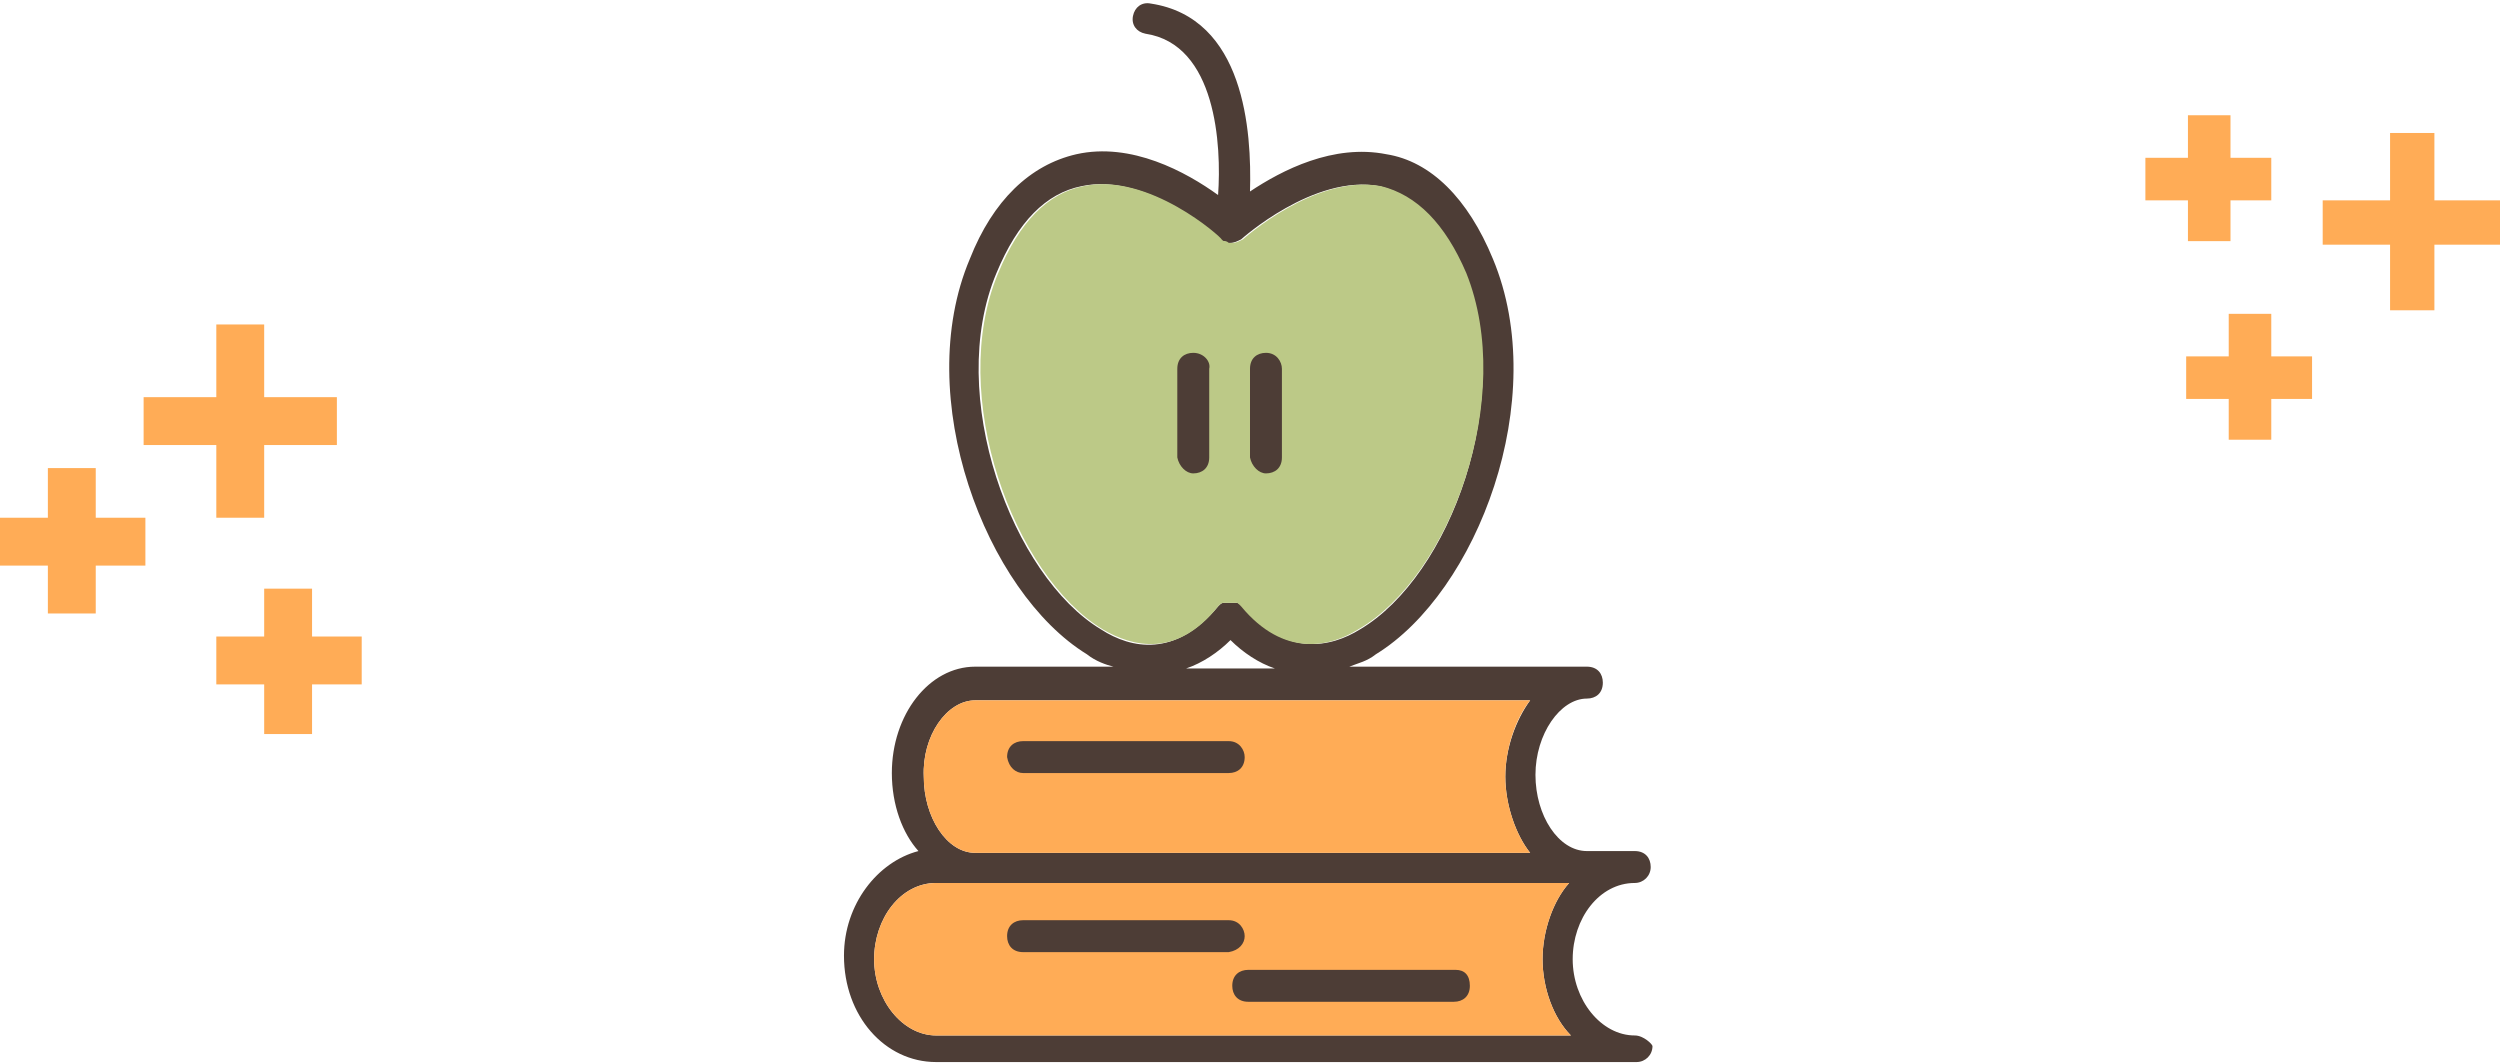 <?xml version="1.0" encoding="utf-8"?>
<!-- Generator: Adobe Illustrator 22.0.1, SVG Export Plug-In . SVG Version: 6.00 Build 0)  -->
<svg version="1.1" id="Layer_1" xmlns="http://www.w3.org/2000/svg" xmlns:xlink="http://www.w3.org/1999/xlink" x="0px" y="0px"
	 viewBox="0 0 141 60" style="enable-background:new 0 0 141 60;" xml:space="preserve">
<style type="text/css">
	.st0{fill:#FFAC56;}
	.st1{fill:#4D3D36;}
	.st2{fill:#BCC987;}
</style>
<g>
	<rect y="29.2" class="st0" width="8.2" height="2.7"/>
</g>
<g>
	<rect x="2.7" y="26.4" class="st0" width="2.7" height="8.2"/>
</g>
<g>
	<rect x="8.1" y="22.4" class="st0" width="10.9" height="2.7"/>
</g>
<g>
	<rect x="12.2" y="18.3" class="st0" width="2.7" height="10.9"/>
</g>
<g>
	<rect x="12.2" y="35.9" class="st0" width="8.2" height="2.7"/>
</g>
<g>
	<rect x="14.9" y="33.2" class="st0" width="2.7" height="8.2"/>
</g>
<g>
	<rect x="123.3" y="20.1" class="st0" width="7.1" height="2.4"/>
</g>
<g>
	<rect x="125.7" y="17.7" class="st0" width="2.4" height="7.1"/>
</g>
<g>
	<rect x="131" y="11.3" class="st0" width="10" height="2.5"/>
</g>
<g>
	<rect x="134.8" y="7.5" class="st0" width="2.5" height="10"/>
</g>
<g>
	<rect x="121" y="8.9" class="st0" width="7.1" height="2.4"/>
</g>
<g>
	<rect x="123.4" y="6.5" class="st0" width="2.4" height="7.1"/>
</g>
<g>
	<g>
		<path class="st1" d="M92.2,58.4c-1.9,0-3.5-2-3.5-4.3s1.5-4.3,3.5-4.3c0.5,0,0.9-0.4,0.9-0.9S92.8,48,92.2,48h-2.7
			c-1.6,0-2.9-2-2.9-4.3s1.4-4.3,2.9-4.3c0.5,0,0.9-0.3,0.9-0.9c0-0.5-0.3-0.9-0.9-0.9H76.1c0.5-0.2,1-0.3,1.5-0.7
			c5.7-3.5,9.9-14.4,6.6-22.3c-1.4-3.4-3.5-5.5-6-5.9c-3-0.6-5.9,0.9-7.7,2.1c0.1-3.4-0.3-9.8-5.6-10.6c-0.5-0.1-0.9,0.2-1,0.7
			s0.2,0.9,0.7,1c4,0.6,4.3,6.3,4.1,9.1c-1.8-1.3-4.9-3-8-2.3c-2.6,0.6-4.7,2.6-6,5.9c-3.3,7.8,0.9,18.8,6.6,22.3
			c0.5,0.4,1.1,0.6,1.5,0.7H55c-2.6,0-4.7,2.7-4.7,6c0,1.8,0.6,3.4,1.5,4.4c-2.3,0.6-4.2,3-4.2,5.9c0,3.4,2.3,6,5.2,6h39.5
			c0.5,0,0.9-0.4,0.9-0.9C93.2,58.9,92.7,58.4,92.2,58.4z M62.1,35.5c-5-3-8.8-13.2-5.9-20.1c1.2-2.9,2.8-4.5,4.8-4.9
			c3.7-0.8,7.8,2.9,7.8,3c0.1,0.1,0.1,0.1,0.2,0.1c0,0,0.1,0,0.2,0.1h0.2c0.2,0,0.4-0.1,0.6-0.2c0,0,4.1-3.7,7.8-3
			c2,0.5,3.6,2.1,4.8,4.9c2.9,7-0.8,17.1-5.9,20.1c-1.6,1-4.2,1.6-6.6-1.3L70,34.1C69.8,34,69.8,34,69.7,34c0,0,0,0-0.1,0
			c-0.1,0-0.1,0-0.2,0s-0.1,0-0.2,0H69c-0.1,0-0.2,0.1-0.2,0.1l-0.1,0.1C66.3,37.1,63.8,36.6,62.1,35.5z M71.9,37.7h-5
			c0.9-0.3,1.8-0.9,2.5-1.6C70.1,36.8,71,37.4,71.9,37.7z M55,39.5h31.3c-0.8,1.1-1.4,2.7-1.4,4.3s0.6,3.3,1.4,4.3H55
			c-1.6,0-2.9-2-2.9-4.3C52,41.5,53.4,39.5,55,39.5z M52.8,58.4c-1.9,0-3.5-2-3.5-4.3s1.5-4.3,3.5-4.3h35.7c-0.9,1-1.5,2.7-1.5,4.3
			s0.6,3.3,1.6,4.3H52.8z"/>
		<path class="st0" d="M88.6,58.4H52.8c-1.9,0-3.5-2-3.5-4.3s1.5-4.3,3.5-4.3h35.7c-0.9,1-1.5,2.7-1.5,4.3S87.6,57.4,88.6,58.4z"/>
		<path class="st0" d="M84.9,43.8c0,1.6,0.6,3.3,1.4,4.3H55c-1.6,0-2.9-2-2.9-4.3c-0.1-2.3,1.3-4.3,2.9-4.3h31.3
			C85.5,40.5,84.9,42.2,84.9,43.8z"/>
		<path class="st2" d="M76.6,35.5c-1.6,1-4.2,1.6-6.6-1.3l-0.1-0.1C69.8,34,69.8,34,69.7,34c0,0,0,0-0.1,0c-0.1,0-0.1,0-0.2,0
			s-0.1,0-0.2,0H69c-0.1,0-0.2,0.1-0.2,0.1l-0.1,0.1c-2.3,2.9-4.8,2.3-6.5,1.3c-5-3-8.8-13.2-5.9-20.1c1.2-2.9,2.8-4.5,4.8-4.9
			c3.7-0.8,7.8,2.9,7.8,3c0.1,0.1,0.1,0.1,0.2,0.1c0,0,0.1,0,0.2,0.1h0.2c0.2,0,0.4-0.1,0.6-0.2c0,0,4.1-3.7,7.8-3
			c2,0.5,3.6,2.1,4.8,4.9C85.5,22.4,81.8,32.5,76.6,35.5z"/>
	</g>
</g>
<g>
	<g>
		<path class="st1" d="M67.3,19.9c-0.5,0-0.9,0.3-0.9,0.9v5c0.1,0.5,0.5,0.9,0.9,0.9c0.5,0,0.9-0.3,0.9-0.9v-5
			C68.3,20.4,67.9,19.9,67.3,19.9z"/>
	</g>
</g>
<g>
	<g>
		<path class="st1" d="M71.4,19.9c-0.5,0-0.9,0.3-0.9,0.9v5c0.1,0.5,0.5,0.9,0.9,0.9c0.5,0,0.9-0.3,0.9-0.9v-5
			C72.3,20.4,72,19.9,71.4,19.9z"/>
	</g>
</g>
<g>
	<g>
		<path class="st1" d="M69.3,41.8H57.7c-0.5,0-0.9,0.3-0.9,0.9c0.1,0.6,0.5,0.9,0.9,0.9h11.6c0.5,0,0.9-0.3,0.9-0.9
			C70.2,42.3,69.9,41.8,69.3,41.8z"/>
	</g>
</g>
<g>
	<g>
		<path class="st1" d="M69.3,51.9H57.7c-0.5,0-0.9,0.3-0.9,0.9c0,0.5,0.3,0.9,0.9,0.9h11.6c0.6-0.1,0.9-0.5,0.9-0.9
			C70.2,52.4,69.9,51.9,69.3,51.9z"/>
	</g>
</g>
<g>
	<g>
		<path class="st1" d="M82.1,54.7H70.4c-0.5,0-0.9,0.3-0.9,0.9c0,0.5,0.3,0.9,0.9,0.9H82c0.5,0,0.9-0.3,0.9-0.9S82.6,54.7,82.1,54.7
			z"/>
	</g>
</g>
</svg>

